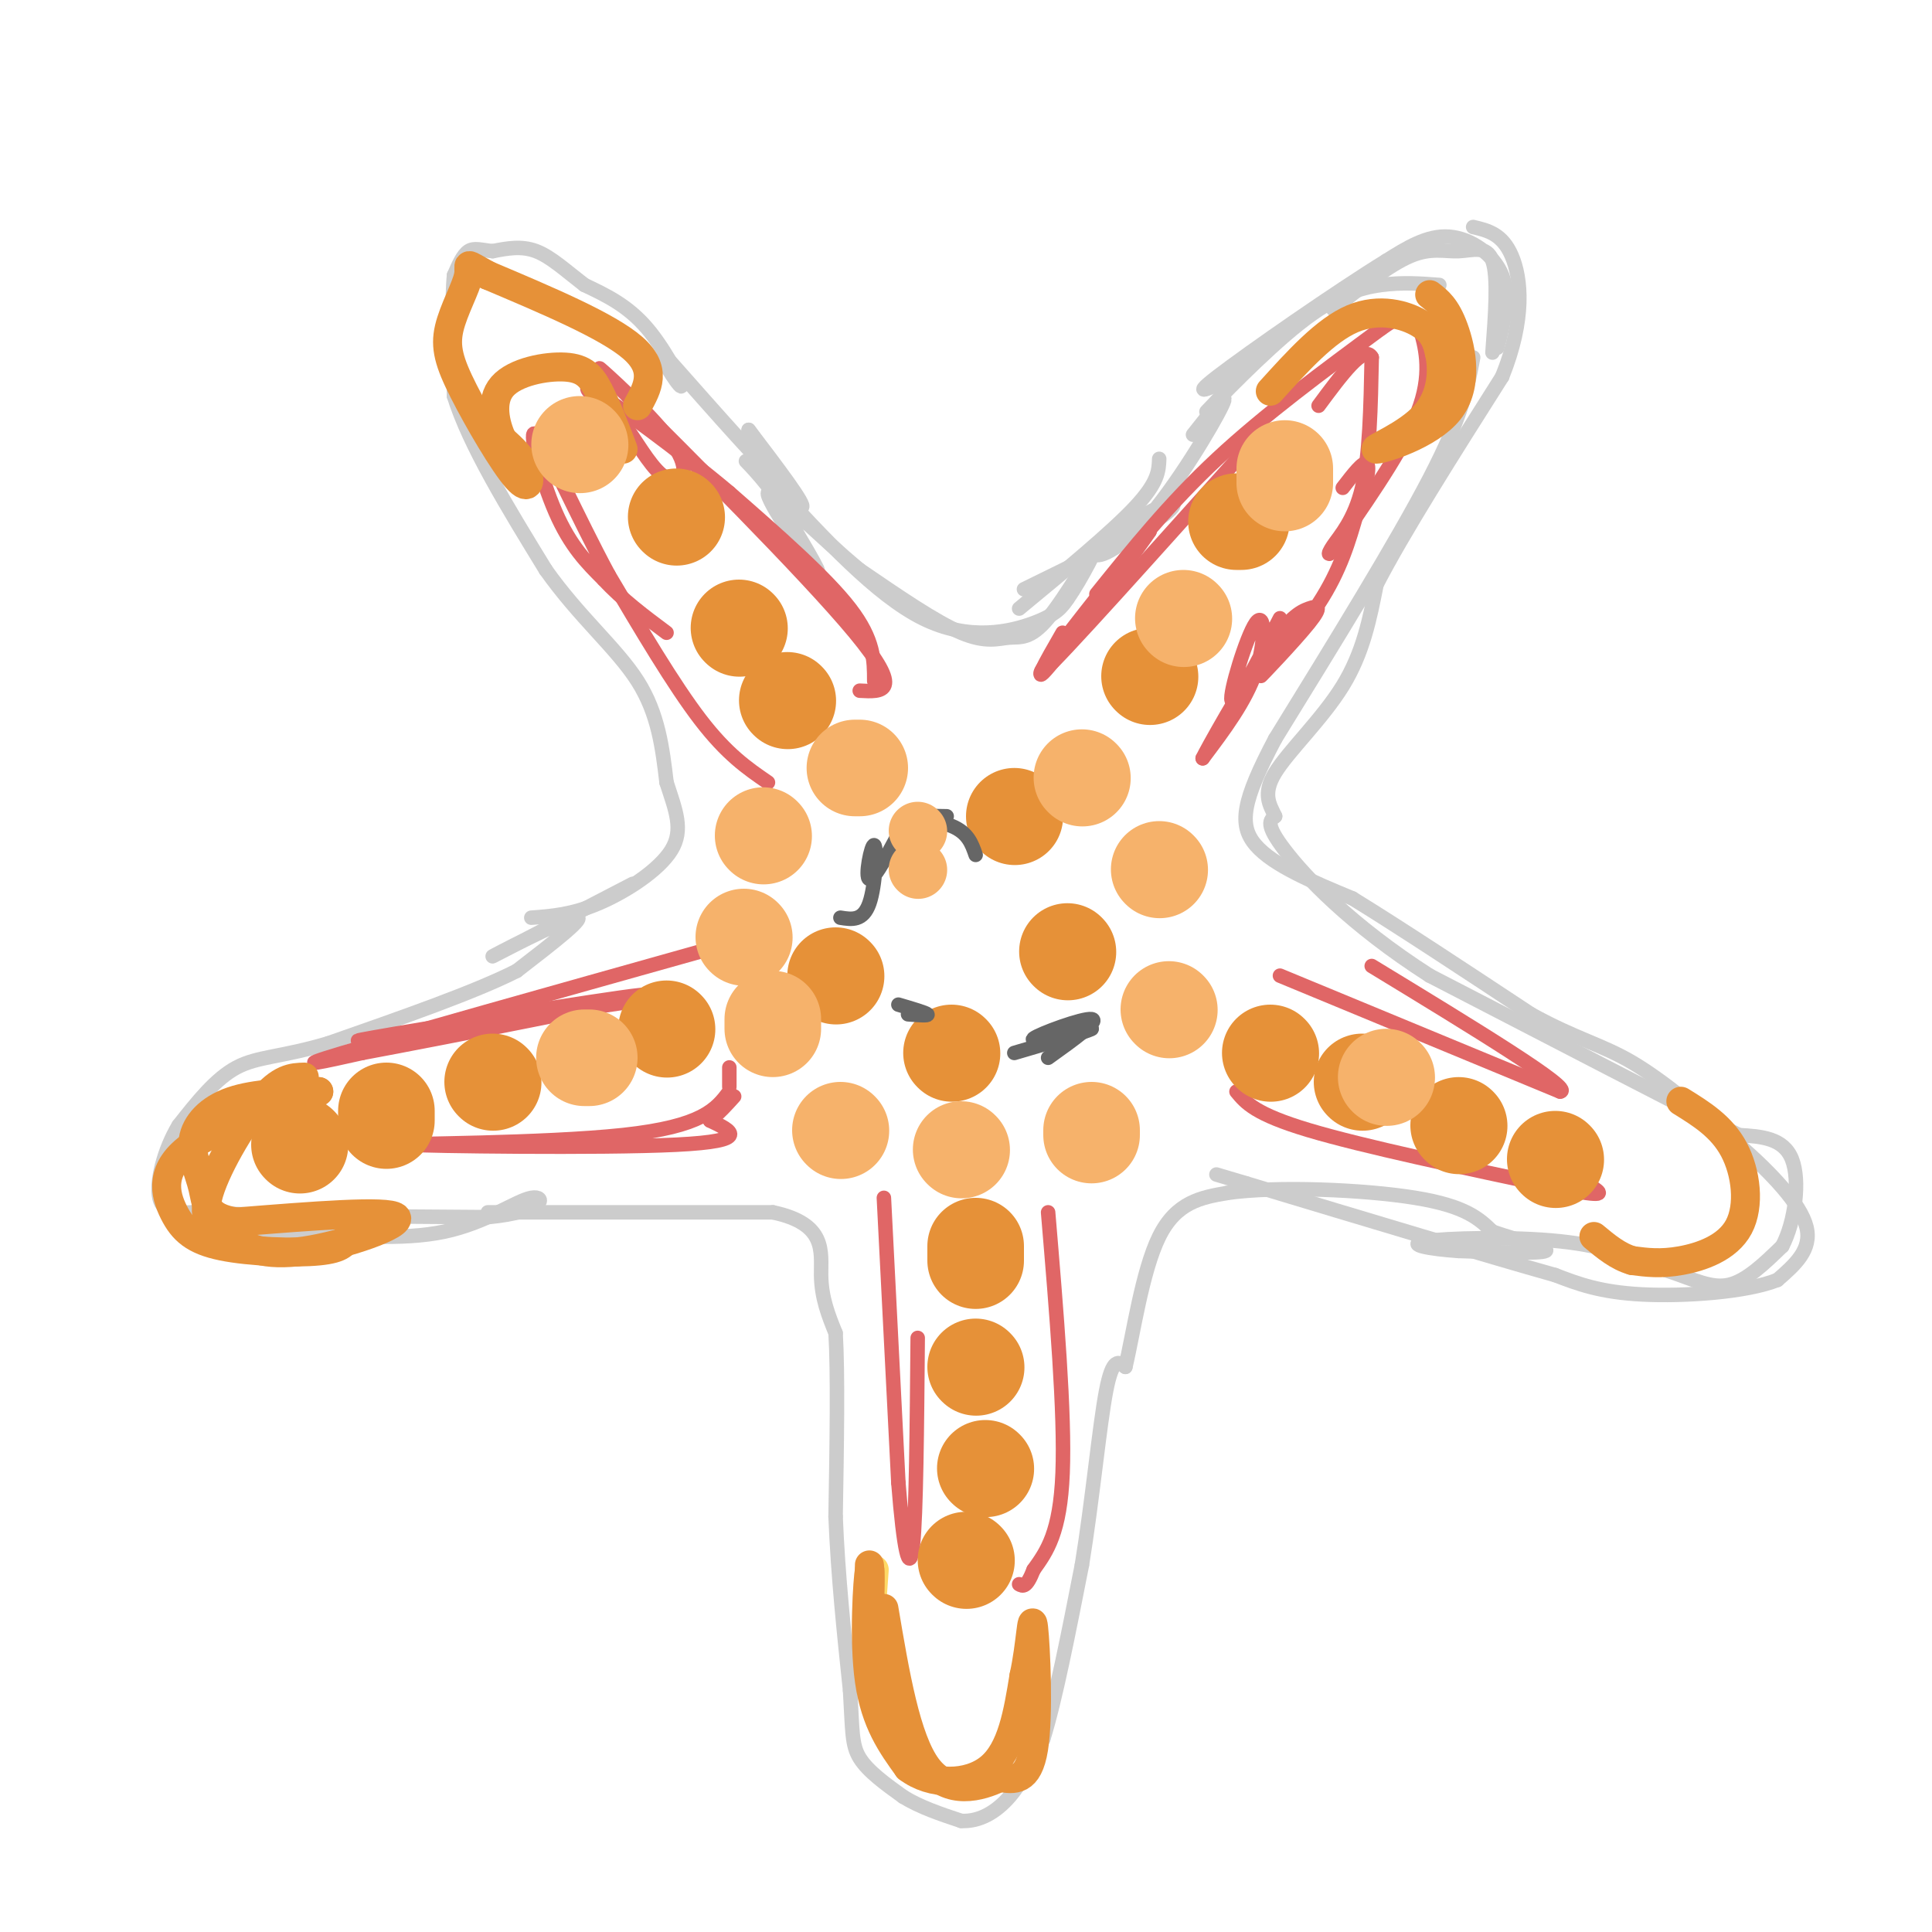 <svg viewBox='0 0 400 400' version='1.1' xmlns='http://www.w3.org/2000/svg' xmlns:xlink='http://www.w3.org/1999/xlink'><g fill='none' stroke='#cccccc' stroke-width='3' stroke-linecap='round' stroke-linejoin='round'><path d='M212,122c10.859,-5.309 21.719,-10.619 27,-14c5.281,-3.381 4.984,-4.834 1,-3c-3.984,1.834 -11.656,6.956 -13,9c-1.344,2.044 3.638,1.012 10,-6c6.362,-7.012 14.103,-20.003 16,-24c1.897,-3.997 -2.052,1.002 -6,6'/><path d='M240,95c-0.083,2.417 -0.167,4.833 -5,10c-4.833,5.167 -14.417,13.083 -24,21'/><path d='M160,100c10.689,11.600 21.378,23.200 31,28c9.622,4.800 18.178,2.800 23,1c4.822,-1.800 5.911,-3.400 7,-5'/><path d='M221,124c2.944,-4.117 6.803,-11.910 6,-11c-0.803,0.910 -6.267,10.522 -10,15c-3.733,4.478 -5.736,3.821 -8,4c-2.264,0.179 -4.790,1.194 -10,-1c-5.210,-2.194 -13.105,-7.597 -21,-13'/><path d='M178,118c-8.250,-6.774 -18.375,-17.208 -19,-16c-0.625,1.208 8.250,14.060 10,16c1.750,1.940 -3.625,-7.030 -9,-16'/><path d='M160,102c-3.310,-4.560 -7.083,-7.958 -5,-6c2.083,1.958 10.024,9.274 11,9c0.976,-0.274 -5.012,-8.137 -11,-16'/><path d='M155,89c0.644,0.844 7.756,10.956 6,10c-1.756,-0.956 -12.378,-12.978 -23,-25'/><path d='M138,74c-2.619,-1.905 2.333,5.833 3,6c0.667,0.167 -2.952,-7.238 -7,-12c-4.048,-4.762 -8.524,-6.881 -13,-9'/><path d='M121,59c-3.844,-2.956 -6.956,-5.844 -10,-7c-3.044,-1.156 -6.022,-0.578 -9,0'/><path d='M102,52c-2.378,-0.222 -3.822,-0.778 -5,0c-1.178,0.778 -2.089,2.889 -3,5'/><path d='M94,57c-0.500,5.000 -0.250,15.000 0,25'/><path d='M94,82c3.167,10.167 11.083,23.083 19,36'/><path d='M113,118c6.911,9.778 14.689,16.222 19,23c4.311,6.778 5.156,13.889 6,21'/><path d='M138,162c1.881,5.798 3.583,9.792 1,14c-2.583,4.208 -9.452,8.631 -15,11c-5.548,2.369 -9.774,2.685 -14,3'/><path d='M131,183c-14.400,7.467 -28.800,14.933 -29,15c-0.200,0.067 13.800,-7.267 17,-8c3.200,-0.733 -4.400,5.133 -12,11'/><path d='M107,201c-8.500,4.333 -23.750,9.667 -39,15'/><path d='M68,216c-9.756,2.911 -14.644,2.689 -19,5c-4.356,2.311 -8.178,7.156 -12,12'/><path d='M37,233c-3.067,5.067 -4.733,11.733 -4,15c0.733,3.267 3.867,3.133 7,3'/><path d='M40,251c11.333,0.667 36.167,0.833 61,1'/><path d='M101,252c12.179,-1.167 12.125,-4.583 9,-4c-3.125,0.583 -9.321,5.167 -18,7c-8.679,1.833 -19.839,0.917 -31,0'/><path d='M61,255c-8.667,-0.333 -14.833,-1.167 -21,-2'/><path d='M101,251c0.000,0.000 59.000,0.000 59,0'/><path d='M160,251c11.267,2.356 9.933,8.244 10,13c0.067,4.756 1.533,8.378 3,12'/><path d='M173,276c0.500,8.333 0.250,23.167 0,38'/><path d='M173,314c0.500,12.333 1.750,24.167 3,36'/><path d='M176,350c0.511,8.356 0.289,11.244 2,14c1.711,2.756 5.356,5.378 9,8'/><path d='M187,372c3.500,2.167 7.750,3.583 12,5'/><path d='M199,377c3.778,0.200 7.222,-1.800 10,-5c2.778,-3.200 4.889,-7.600 7,-12'/><path d='M216,360c2.500,-8.000 5.250,-22.000 8,-36'/><path d='M224,324c2.178,-13.378 3.622,-28.822 5,-36c1.378,-7.178 2.689,-6.089 4,-5'/><path d='M233,283c1.556,-6.378 3.444,-19.822 7,-27c3.556,-7.178 8.778,-8.089 14,-9'/><path d='M254,247c10.133,-1.489 28.467,-0.711 39,1c10.533,1.711 13.267,4.356 16,7'/><path d='M309,255c5.733,1.978 12.067,3.422 11,4c-1.067,0.578 -9.533,0.289 -18,0'/><path d='M302,259c-5.774,-0.381 -11.208,-1.333 -7,-2c4.208,-0.667 18.060,-1.048 28,0c9.940,1.048 15.970,3.524 22,6'/><path d='M345,263c5.822,1.956 9.378,3.844 13,3c3.622,-0.844 7.311,-4.422 11,-8'/><path d='M369,258c2.644,-5.022 3.756,-13.578 2,-18c-1.756,-4.422 -6.378,-4.711 -11,-5'/><path d='M360,235c-12.500,-6.333 -38.250,-19.667 -64,-33'/><path d='M296,202c-16.533,-10.600 -25.867,-20.600 -30,-26c-4.133,-5.400 -3.067,-6.200 -2,-7'/><path d='M264,169c-1.060,-2.298 -2.708,-4.542 0,-9c2.708,-4.458 9.774,-11.131 14,-18c4.226,-6.869 5.613,-13.935 7,-21'/><path d='M285,121c5.500,-10.667 15.750,-26.833 26,-43'/><path d='M311,78c4.844,-11.978 3.956,-20.422 2,-25c-1.956,-4.578 -4.978,-5.289 -8,-6'/><path d='M310,72c1.356,-5.333 2.711,-10.667 1,-15c-1.711,-4.333 -6.489,-7.667 -11,-8c-4.511,-0.333 -8.756,2.333 -13,5'/><path d='M287,54c-10.022,6.156 -28.578,19.044 -35,24c-6.422,4.956 -0.711,1.978 5,-1'/><path d='M257,77c-1.730,2.620 -8.557,9.671 -7,8c1.557,-1.671 11.496,-12.065 19,-18c7.504,-5.935 12.573,-7.410 17,-8c4.427,-0.590 8.214,-0.295 12,0'/><path d='M309,73c0.589,-7.839 1.179,-15.679 0,-19c-1.179,-3.321 -4.125,-2.125 -7,-2c-2.875,0.125 -5.679,-0.821 -10,1c-4.321,1.821 -10.161,6.411 -16,11'/><path d='M305,74c-1.083,5.917 -2.167,11.833 -9,25c-6.833,13.167 -19.417,33.583 -32,54'/><path d='M264,153c-6.756,12.800 -7.644,17.800 -4,22c3.644,4.200 11.822,7.600 20,11'/><path d='M280,186c9.500,5.833 23.250,14.917 37,24'/><path d='M317,210c9.444,5.200 14.556,6.200 21,10c6.444,3.800 14.222,10.400 22,17'/><path d='M360,237c6.800,5.933 12.800,12.267 14,17c1.200,4.733 -2.400,7.867 -6,11'/><path d='M368,265c-6.356,2.556 -19.244,3.444 -28,3c-8.756,-0.444 -13.378,-2.222 -18,-4'/><path d='M322,264c-13.667,-3.833 -38.833,-11.417 -64,-19'/><path d='M258,245c-10.667,-3.167 -5.333,-1.583 0,0'/></g>
<g fill='none' stroke='#e06666' stroke-width='3' stroke-linecap='round' stroke-linejoin='round'><path d='M265,128c-4.726,9.185 -9.452,18.369 -10,17c-0.548,-1.369 3.083,-13.292 5,-16c1.917,-2.708 2.119,3.798 0,10c-2.119,6.202 -6.560,12.101 -11,18'/><path d='M249,157c0.752,-1.664 8.132,-14.824 13,-22c4.868,-7.176 7.224,-8.368 9,-9c1.776,-0.632 2.971,-0.706 0,3c-2.971,3.706 -10.108,11.190 -10,11c0.108,-0.190 7.459,-8.054 12,-15c4.541,-6.946 6.270,-12.973 8,-19'/><path d='M281,106c1.911,-5.400 2.689,-9.400 2,-10c-0.689,-0.600 -2.844,2.200 -5,5'/><path d='M258,93c-19.333,21.583 -38.667,43.167 -42,46c-3.333,2.833 9.333,-13.083 22,-29'/><path d='M238,110c-1.111,1.756 -14.889,20.644 -20,27c-5.111,6.356 -1.556,0.178 2,-6'/><path d='M227,123c7.583,-9.417 15.167,-18.833 25,-28c9.833,-9.167 21.917,-18.083 34,-27'/><path d='M286,68c6.881,-4.810 7.083,-3.333 8,0c0.917,3.333 2.548,8.524 0,16c-2.548,7.476 -9.274,17.238 -16,27'/><path d='M278,111c-3.262,5.024 -3.417,4.083 -2,2c1.417,-2.083 4.405,-5.310 6,-12c1.595,-6.690 1.798,-16.845 2,-27'/><path d='M284,74c-1.500,-2.833 -6.250,3.583 -11,10'/><path d='M181,141c0.000,-4.250 0.000,-8.500 -5,-15c-5.000,-6.500 -15.000,-15.250 -25,-24'/><path d='M151,102c-10.422,-8.756 -23.978,-18.644 -28,-21c-4.022,-2.356 1.489,2.822 7,8'/><path d='M130,89c2.518,3.595 5.314,8.582 8,10c2.686,1.418 5.262,-0.734 2,-6c-3.262,-5.266 -12.360,-13.648 -15,-16c-2.640,-2.352 1.180,1.324 5,5'/><path d='M130,82c11.178,11.133 36.622,36.467 47,49c10.378,12.533 5.689,12.267 1,12'/><path d='M159,162c-4.250,-2.917 -8.500,-5.833 -14,-13c-5.500,-7.167 -12.250,-18.583 -19,-30'/><path d='M126,119c-6.452,-11.988 -13.083,-26.958 -15,-29c-1.917,-2.042 0.881,8.845 4,16c3.119,7.155 6.560,10.577 10,14'/><path d='M125,120c3.833,4.167 8.417,7.583 13,11'/><path d='M145,197c-31.167,8.750 -62.333,17.500 -74,21c-11.667,3.500 -3.833,1.750 4,0'/><path d='M75,218c17.095,-3.190 57.833,-11.167 59,-12c1.167,-0.833 -37.238,5.476 -52,8c-14.762,2.524 -5.881,1.262 3,0'/><path d='M85,214c9.667,-1.333 32.333,-4.667 55,-8'/><path d='M151,221c0.000,0.000 0.000,4.000 0,4'/><path d='M151,226c-2.726,3.607 -5.452,7.214 -22,9c-16.548,1.786 -46.917,1.750 -44,2c2.917,0.250 39.119,0.786 55,0c15.881,-0.786 11.440,-2.893 7,-5'/><path d='M147,232c2.000,-1.667 3.500,-3.333 5,-5'/><path d='M183,248c0.000,0.000 3.000,59.000 3,59'/><path d='M186,307c1.089,13.978 2.311,19.422 3,13c0.689,-6.422 0.844,-24.711 1,-43'/><path d='M217,251c1.750,20.833 3.500,41.667 3,54c-0.500,12.333 -3.250,16.167 -6,20'/><path d='M214,325c-1.500,3.833 -2.250,3.417 -3,3'/><path d='M256,226c1.917,2.333 3.833,4.667 15,8c11.167,3.333 31.583,7.667 52,12'/><path d='M323,246c9.833,2.000 8.417,1.000 7,0'/><path d='M265,202c0.000,0.000 58.000,24.000 58,24'/><path d='M323,226c3.167,-0.333 -17.917,-13.167 -39,-26'/></g>
<g fill='none' stroke='#ffd966' stroke-width='6' stroke-linecap='round' stroke-linejoin='round'><path d='M181,325c0.000,0.000 -1.000,14.000 -1,14'/><path d='M180,339c-0.156,-0.267 -0.044,-7.933 0,-9c0.044,-1.067 0.022,4.467 0,10'/></g>
<g fill='none' stroke='#e69138' stroke-width='6' stroke-linecap='round' stroke-linejoin='round'><path d='M180,324c0.000,0.000 0.000,10.000 0,10'/><path d='M180,334c0.095,-1.643 0.333,-10.750 0,-9c-0.333,1.750 -1.238,14.357 0,23c1.238,8.643 4.619,13.321 8,18'/><path d='M188,366c4.711,3.644 12.489,3.756 17,0c4.511,-3.756 5.756,-11.378 7,-19'/><path d='M212,347c1.452,-6.619 1.583,-13.667 2,-10c0.417,3.667 1.119,18.048 0,25c-1.119,6.952 -4.060,6.476 -7,6'/><path d='M207,368c-4.022,1.956 -10.578,3.844 -15,-2c-4.422,-5.844 -6.711,-19.422 -9,-33'/><path d='M63,223c-2.467,0.067 -4.933,0.133 -9,5c-4.067,4.867 -9.733,14.533 -11,20c-1.267,5.467 1.867,6.733 5,8'/><path d='M48,256c2.643,2.345 6.750,4.208 15,3c8.250,-1.208 20.643,-5.488 19,-7c-1.643,-1.512 -17.321,-0.256 -33,1'/><path d='M49,253c-6.499,-0.946 -6.247,-3.810 -7,-7c-0.753,-3.190 -2.510,-6.705 -2,-10c0.510,-3.295 3.289,-6.370 8,-8c4.711,-1.630 11.356,-1.815 18,-2'/><path d='M66,226c-2.779,1.439 -18.728,6.038 -26,11c-7.272,4.962 -5.867,10.289 -4,14c1.867,3.711 4.195,5.807 10,7c5.805,1.193 15.087,1.484 20,1c4.913,-0.484 5.456,-1.742 6,-3'/><path d='M132,84c2.083,-3.750 4.167,-7.500 -1,-12c-5.167,-4.500 -17.583,-9.750 -30,-15'/><path d='M101,57c-5.300,-2.856 -3.550,-2.496 -4,0c-0.450,2.496 -3.101,7.127 -4,11c-0.899,3.873 -0.045,6.986 3,13c3.045,6.014 8.281,14.927 11,18c2.719,3.073 2.920,0.307 2,-2c-0.920,-2.307 -2.960,-4.153 -5,-6'/><path d='M104,91c-1.466,-3.136 -2.630,-7.974 0,-11c2.630,-3.026 9.054,-4.238 13,-4c3.946,0.238 5.413,1.925 7,5c1.587,3.075 3.293,7.537 5,12'/><path d='M263,81c5.711,-6.311 11.422,-12.622 17,-15c5.578,-2.378 11.022,-0.822 14,1c2.978,1.822 3.489,3.911 4,6'/><path d='M298,73c0.781,3.385 0.734,8.846 -3,13c-3.734,4.154 -11.156,7.000 -10,7c1.156,0.000 10.888,-2.846 15,-8c4.112,-5.154 2.603,-12.615 1,-17c-1.603,-4.385 -3.302,-5.692 -5,-7'/><path d='M348,228c4.238,2.625 8.476,5.250 11,10c2.524,4.750 3.333,11.625 1,16c-2.333,4.375 -7.810,6.250 -12,7c-4.190,0.750 -7.095,0.375 -10,0'/><path d='M338,261c-3.000,-0.833 -5.500,-2.917 -8,-5'/></g>
<g fill='none' stroke='#e69138' stroke-width='20' stroke-linecap='round' stroke-linejoin='round'><path d='M263,218c0.000,0.000 0.100,0.100 0.1,0.1'/><path d='M282,224c0.000,0.000 0.100,0.100 0.1,0.1'/><path d='M302,233c0.000,0.000 0.100,0.100 0.1,0.1'/><path d='M322,240c0.000,0.000 0.100,0.100 0.1,0.1'/><path d='M202,258c0.000,0.000 0.000,3.000 0,3'/><path d='M202,283c0.000,0.000 0.100,0.100 0.1,0.1'/><path d='M204,304c0.000,0.000 0.100,0.100 0.1,0.1'/><path d='M200,323c0.000,0.000 0.100,0.100 0.1,0.1'/><path d='M138,213c0.000,0.000 0.100,0.100 0.1,0.1'/><path d='M102,224c0.000,0.000 0.100,0.100 0.1,0.1'/><path d='M80,232c0.000,0.000 0.000,-2.000 0,-2'/><path d='M62,237c0.000,0.000 0.100,0.100 0.1,0.1'/><path d='M140,107c0.000,0.000 0.100,0.100 0.1,0.1'/><path d='M153,130c0.000,0.000 0.100,0.100 0.1,0.1'/><path d='M163,145c0.000,0.000 0.100,0.100 0.1,0.1'/><path d='M238,140c0.000,0.000 0.100,0.100 0.1,0.1'/><path d='M256,108c0.000,0.000 1.000,0.000 1,0'/><path d='M210,169c0.000,0.000 0.100,0.100 0.1,0.1'/><path d='M221,197c0.000,0.000 0.100,0.100 0.1,0.1'/><path d='M197,218c0.000,0.000 0.100,0.100 0.1,0.1'/><path d='M173,202c0.000,0.000 0.100,0.100 0.1,0.1'/></g>
<g fill='none' stroke='#f6b26b' stroke-width='20' stroke-linecap='round' stroke-linejoin='round'><path d='M178,159c0.000,0.000 -1.000,0.000 -1,0'/><path d='M158,173c0.000,0.000 0.100,0.100 0.1,0.1'/><path d='M154,194c0.000,0.000 0.100,0.100 0.1,0.1'/><path d='M160,211c0.000,0.000 0.000,2.000 0,2'/><path d='M174,234c0.000,0.000 0.100,0.100 0.1,0.1'/><path d='M199,238c0.000,0.000 0.100,0.100 0.1,0.1'/><path d='M226,235c0.000,0.000 0.000,-1.000 0,-1'/><path d='M242,209c0.000,0.000 0.100,0.100 0.1,0.1'/><path d='M240,180c0.000,0.000 0.100,0.100 0.1,0.1'/><path d='M224,161c0.000,0.000 0.100,0.100 0.1,0.1'/><path d='M245,128c0.000,0.000 0.100,0.100 0.1,0.1'/><path d='M266,97c0.000,0.000 0.000,3.000 0,3'/><path d='M287,223c0.000,0.000 0.100,0.100 0.1,0.1'/><path d='M121,219c0.000,0.000 1.000,0.000 1,0'/><path d='M120,92c0.000,0.000 0.100,0.100 0.1,0.1'/></g>
<g fill='none' stroke='#666666' stroke-width='3' stroke-linecap='round' stroke-linejoin='round'><path d='M217,219c5.400,-3.867 10.800,-7.733 9,-8c-1.800,-0.267 -10.800,3.067 -12,4c-1.200,0.933 5.400,-0.533 12,-2'/><path d='M226,213c-0.667,0.500 -8.333,2.750 -16,5'/><path d='M186,208c2.833,0.833 5.667,1.667 6,2c0.333,0.333 -1.833,0.167 -4,0'/><path d='M202,177c-0.800,-2.311 -1.600,-4.622 -5,-6c-3.400,-1.378 -9.400,-1.822 -10,-2c-0.600,-0.178 4.200,-0.089 9,0'/><path d='M188,169c-3.488,6.625 -6.976,13.250 -8,13c-1.024,-0.250 0.417,-7.375 1,-7c0.583,0.375 0.310,8.250 -1,12c-1.310,3.750 -3.655,3.375 -6,3'/></g>
<g fill='none' stroke='#f6b26b' stroke-width='12' stroke-linecap='round' stroke-linejoin='round'><path d='M190,172c0.000,0.000 0.100,0.100 0.1,0.1'/><path d='M190,180c0.000,0.000 0.100,0.100 0.1,0.1'/></g>
</svg>